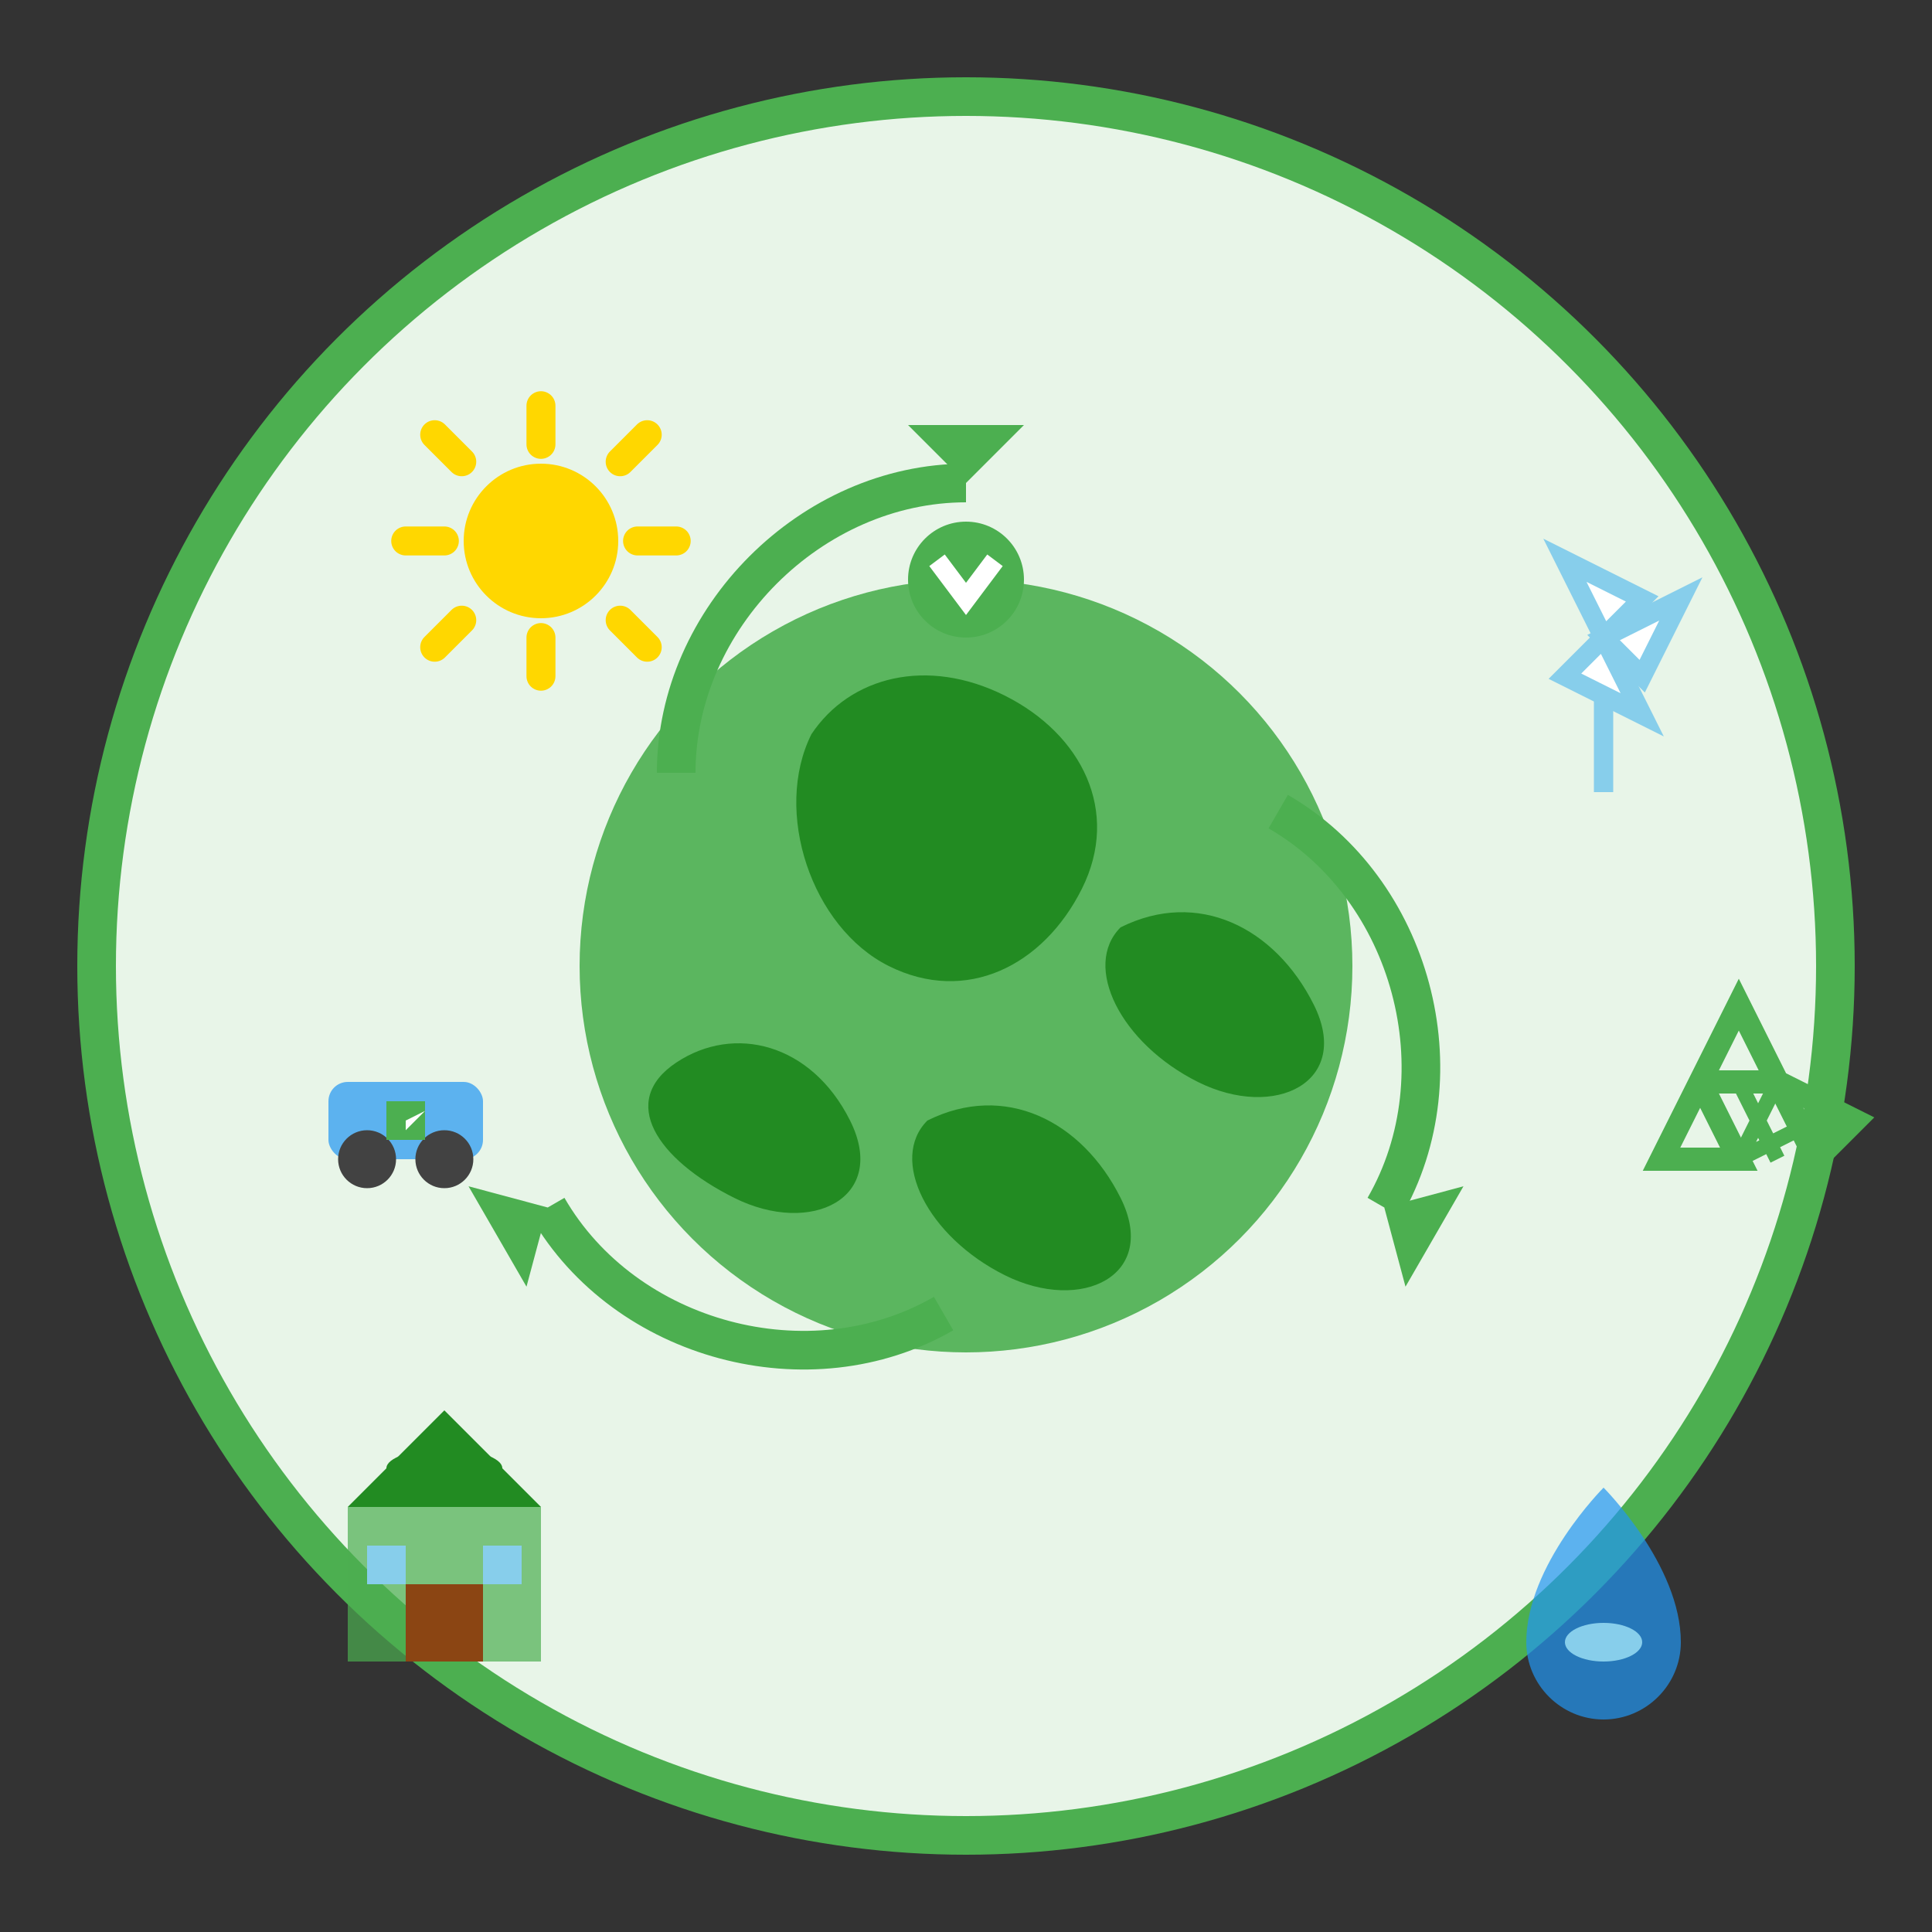 <svg width="100" height="100" viewBox="0 0 100 100" fill="none" xmlns="http://www.w3.org/2000/svg">
    <rect x="0" y="0" width="100" height="100" fill="#333333" stroke="none"/>
    <!-- Background circle -->
    <circle cx="50" cy="50" r="45" fill="#e8f5e8" stroke="#4CAF50" stroke-width="2"/>
    
    <!-- Earth/globe representation -->
    <g transform="translate(50, 50)">
        <circle cx="0" cy="0" r="20" fill="#4CAF50" opacity="0.9"/>
        
        <!-- Continents (simplified) -->
        <path d="M-8 -12C-6 -15 -2 -16 2 -14C6 -12 8 -8 6 -4C4 0 0 2 -4 0C-8 -2 -10 -8 -8 -12Z" fill="#228B22"/>
        <path d="M-15 5C-12 3 -8 4 -6 8C-4 12 -8 14 -12 12C-16 10 -18 7 -15 5Z" fill="#228B22"/>
        <path d="M8 -2C12 -4 16 -2 18 2C20 6 16 8 12 6C8 4 6 0 8 -2Z" fill="#228B22"/>
        <path d="M-2 8C2 6 6 8 8 12C10 16 6 18 2 16C-2 14 -4 10 -2 8Z" fill="#228B22"/>
        
        <!-- Recycling arrows around the globe -->
        <g transform="rotate(0)">
            <path d="M0 -25L-3 -28L3 -28Z" fill="#4CAF50"/>
            <path d="M0 -25C-8 -25 -15 -18 -15 -10" stroke="#4CAF50" stroke-width="2" fill="none"/>
        </g>
        <g transform="rotate(120)">
            <path d="M0 -25L-3 -28L3 -28Z" fill="#4CAF50"/>
            <path d="M0 -25C-8 -25 -15 -18 -15 -10" stroke="#4CAF50" stroke-width="2" fill="none"/>
        </g>
        <g transform="rotate(240)">
            <path d="M0 -25L-3 -28L3 -28Z" fill="#4CAF50"/>
            <path d="M0 -25C-8 -25 -15 -18 -15 -10" stroke="#4CAF50" stroke-width="2" fill="none"/>
        </g>
    </g>
    
    <!-- Sustainability icons around the circle -->
    
    <!-- Solar energy -->
    <g transform="translate(20, 20)">
        <circle cx="8" cy="8" r="4" fill="#FFD700"/>
        <path d="M8 1V3M8 13V15M15 8H13M3 8H1M13.5 2.5L12.1 3.9M3.9 12.1L2.5 13.5M13.5 13.5L12.1 12.1M3.9 3.9L2.5 2.5" stroke="#FFD700" stroke-width="1.5" stroke-linecap="round"/>
    </g>
    
    <!-- Wind energy -->
    <g transform="translate(75, 25)">
        <rect x="7.5" y="8" width="1" height="8" fill="#87CEEB"/>
        <path d="M8 8L6 4L10 6L8 8Z" fill="white" stroke="#87CEEB" stroke-width="1"/>
        <path d="M8 8L12 6L10 10L8 8Z" fill="white" stroke="#87CEEB" stroke-width="1"/>
        <path d="M8 8L10 12L6 10L8 8Z" fill="white" stroke="#87CEEB" stroke-width="1"/>
    </g>
    
    <!-- Green building -->
    <g transform="translate(15, 70)">
        <rect x="3" y="8" width="10" height="8" fill="#4CAF50" opacity="0.7"/>
        <polygon points="3,8 8,3 13,8" fill="#228B22"/>
        <rect x="6" y="12" width="4" height="4" fill="#8B4513"/>
        <rect x="4" y="10" width="2" height="2" fill="#87CEEB"/>
        <rect x="10" y="10" width="2" height="2" fill="#87CEEB"/>
        <!-- Green roof -->
        <ellipse cx="8" cy="6" rx="3" ry="1" fill="#228B22"/>
    </g>
    
    <!-- Water conservation -->
    <g transform="translate(75, 75)">
        <path d="M8 2C8 2 4 6 4 10C4 12.2 5.8 14 8 14S12 12.2 12 10C12 6 8 2 8 2Z" fill="#2196F3" opacity="0.7"/>
        <ellipse cx="8" cy="10" rx="2" ry="1" fill="#87CEEB"/>
    </g>
    
    <!-- Recycling -->
    <g transform="translate(85, 50)">
        <path d="M5 2L7 6H3L5 2ZM9 10L7 6L11 8L9 10ZM1 10L3 6L5 10H1Z" stroke="#4CAF50" stroke-width="1.2" fill="none"/>
        <path d="M5 6L7 10M7 6L5 10M9 8L5 10" stroke="#4CAF50" stroke-width="0.8"/>
    </g>
    
    <!-- Electric vehicle -->
    <g transform="translate(15, 50)">
        <rect x="2" y="6" width="8" height="4" fill="#2196F3" opacity="0.7" rx="1"/>
        <circle cx="4" cy="10" r="1.5" fill="#424242"/>
        <circle cx="8" cy="10" r="1.5" fill="#424242"/>
        <rect x="5" y="7" width="2" height="2" fill="#4CAF50"/>
        <path d="M6 8L7 7.5L6 8.5Z" fill="white"/>
    </g>
    
    <!-- Central sustainability symbol -->
    <g transform="translate(50, 30)">
        <circle cx="0" cy="0" r="3" fill="#4CAF50"/>
        <path d="M-1.5 -1L0 1L1.5 -1" stroke="white" stroke-width="1" fill="none"/>
    </g>
</svg>
